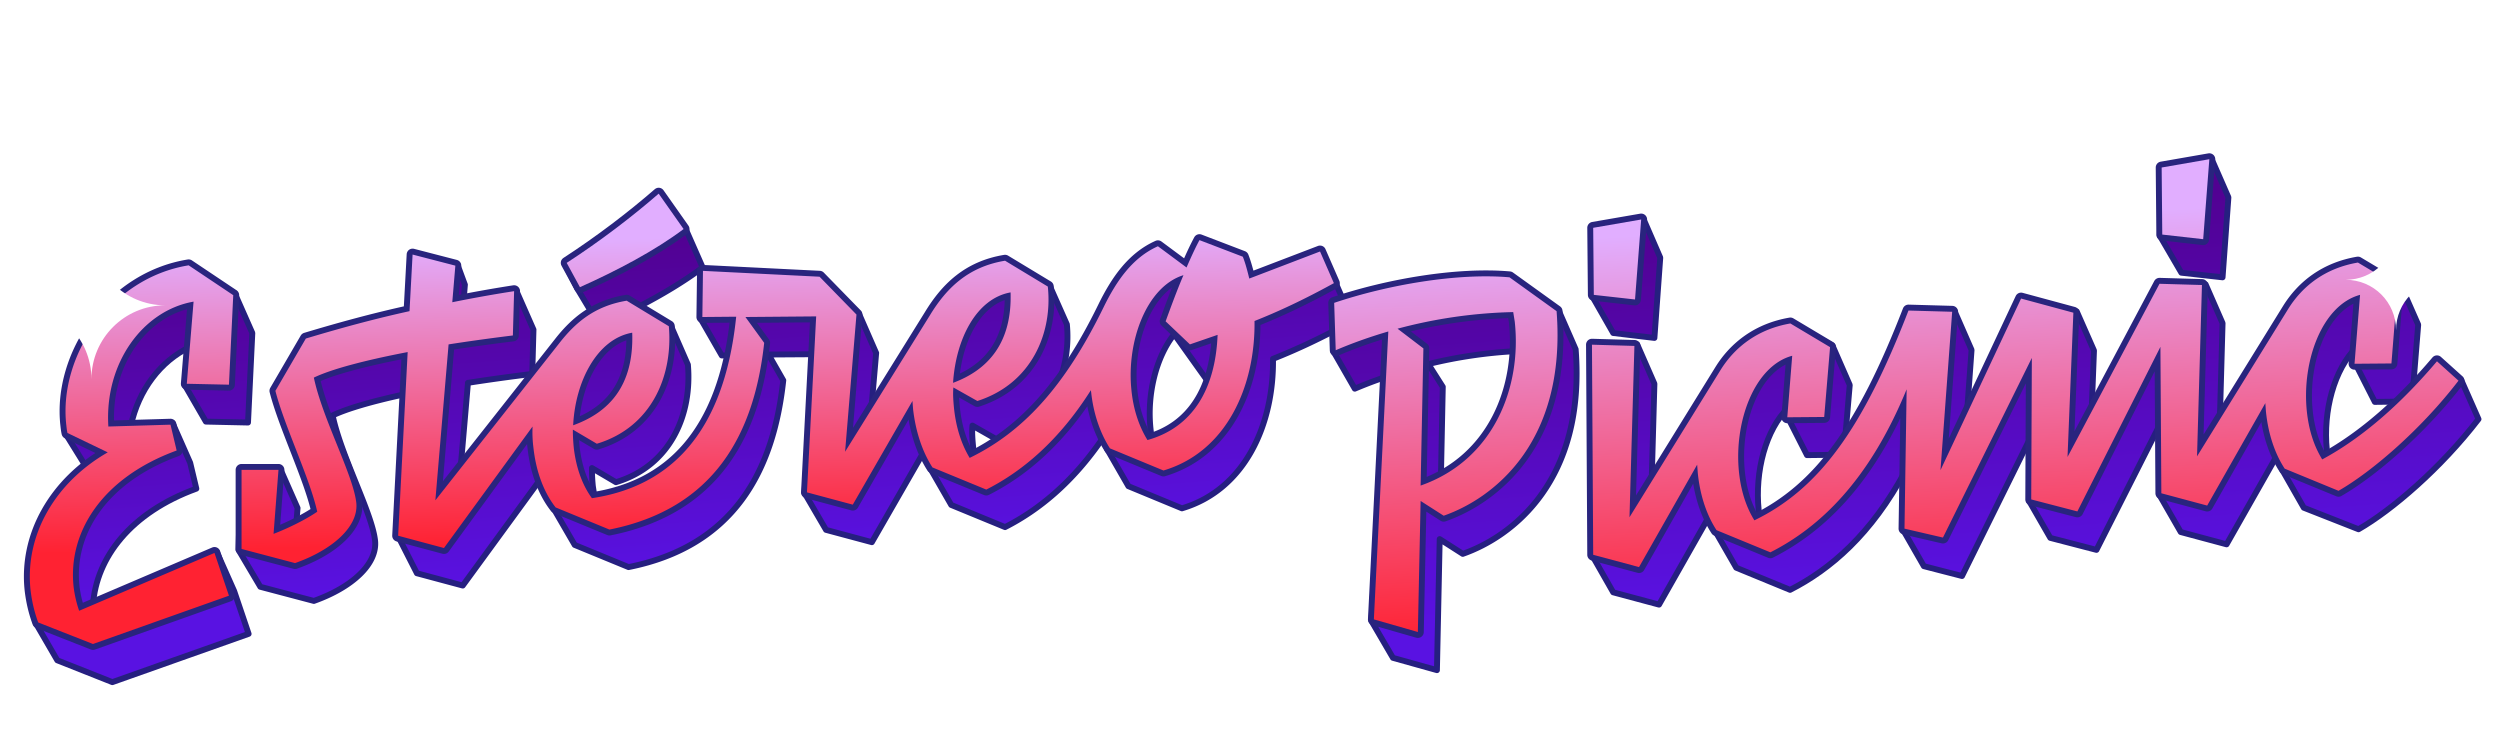 <svg xmlns="http://www.w3.org/2000/svg" width="643" height="189" fill="none"><g filter="url(#a)"><path fill="#fff" stroke="#fff" stroke-miterlimit="10" stroke-width=".312" d="m59.281 180.308 5.222-10.206 2.294-.316c.87-.079 1.504 0 2.058.395.553.396.79.871.79 1.583q0 .593-.237 1.187c-.158.395-.395.87-.712 1.186a6.6 6.6 0 0 1-1.345 1.029c-.554.316-1.266.475-2.057.554l-2.057.237-2.057 4.035zm7.2-9.019-.791.079-1.583 3.165 1.424-.158c.396-.079.713-.159 1.03-.317.315-.158.553-.316.711-.554l.475-.712c.079-.237.158-.474.158-.712 0-.316-.158-.474-.395-.633-.238-.158-.554-.237-1.03-.158Zm3.243 7.754-2.136.237 8.386-10.602 1.504-.158-.238 9.573-1.74.238.079-2.295-3.956.475zm6.013-7.596-2.848 3.561 2.769-.317zm3.64 6.409 5.222-10.206 2.215-.238c.791-.079 1.503 0 1.978.396a1.8 1.8 0 0 1 .791 1.503c0 .317 0 .633-.158 1.029-.08.316-.317.712-.554 1.028s-.633.633-1.028.871c-.396.237-.95.474-1.504.632l1.345 4.035-1.82.238-1.265-3.877-1.187.158-2.215 4.273zm7.279-9.02-.87.08-1.504 2.927 1.424-.158q.594-.119.95-.238c.237-.079.474-.316.712-.474.158-.159.316-.396.395-.633.08-.238.159-.475.159-.712 0-.238-.159-.475-.317-.633-.237-.158-.554-.238-.95-.159Zm13.688 6.805c-.238.712-.554 1.265-1.029 1.74-.475.396-1.028.712-1.74.791-.396.079-.792 0-1.108-.079s-.712-.237-.95-.474a1.56 1.56 0 0 1-.712-.713 2.1 2.1 0 0 1-.474-.791c-.87-.079-1.662-.395-2.216-.949-.553-.554-.87-1.345-.949-2.295 0-.712.08-1.503.396-2.294s.712-1.503 1.345-2.136a8.9 8.9 0 0 1 2.057-1.741 6.35 6.35 0 0 1 2.769-.87c.633-.079 1.186-.079 1.661.079.475.079.95.317 1.345.633.396.317.633.633.871 1.108.237.474.316.949.316 1.503 0 .633-.079 1.345-.396 2.057-.237.712-.633 1.345-1.107 1.978-.475.633-1.108 1.187-1.82 1.661-.712.475-1.503.871-2.294 1.108.079.317.316.554.633.712q.475.356 1.186.237c.396-.079.712-.158 1.029-.316q.474-.237.949-.949zm-4.747-1.108c.633-.079 1.186-.237 1.74-.633.554-.316 1.108-.712 1.503-1.187.396-.474.792-1.028 1.029-1.582s.396-1.187.396-1.741c0-.712-.317-1.186-.792-1.582-.553-.396-1.186-.475-1.978-.396-.633.08-1.266.317-1.82.633-.553.317-1.107.712-1.502 1.187-.396.475-.792 1.029-1.03 1.582-.236.554-.395 1.187-.316 1.741 0 .712.317 1.187.792 1.582.553.396 1.266.475 1.978.396Zm11.708.158c-.87.079-1.503 0-2.057-.237-.475-.238-.871-.633-1.029-1.029-.237-.474-.237-.949-.158-1.582.079-.554.237-1.187.554-1.741l2.69-5.221 1.978-.238-3.007 5.776c-.237.475-.395.87-.395 1.266 0 .316 0 .633.158.87s.316.396.633.475c.316.079.633.079.949.079.712-.079 1.345-.317 1.741-.791.475-.475.87-1.029 1.345-1.82l3.323-6.329 1.978-.238-3.323 6.488c-.396.712-.712 1.345-1.108 1.82-.316.474-.712.949-1.108 1.265-.395.317-.87.633-1.345.792-.712.158-1.265.316-1.819.395Zm9.337-2.769 3.402-.396-.791 1.504-5.38.633 5.143-10.207 5.301-.632-.792 1.503-3.323.395-1.424 2.769 3.007-.395-.712 1.503-3.007.396zm18.039-3.56q0 .593-.237 1.187c-.158.395-.396.712-.712 1.028a4 4 0 0 1-1.108.791c-.475.238-.949.317-1.503.396s-.95.079-1.345 0c-.396-.079-.712-.158-1.029-.317-.316-.158-.554-.316-.712-.553s-.395-.396-.474-.633l1.265-1.266c.238.395.554.791.95 1.028q.593.357 1.424.238c.554-.08 1.028-.317 1.345-.633.316-.317.475-.712.396-1.108 0-.396-.159-.633-.396-.87-.237-.238-.554-.475-.87-.712a4.6 4.6 0 0 1-.871-.871q-.356-.474-.474-1.424c0-.395.079-.791.237-1.107.158-.396.396-.712.633-.95.316-.316.633-.474 1.028-.712.396-.158.792-.316 1.266-.395.871-.08 1.504 0 2.057.237.475.237.871.633 1.108 1.028l-1.266 1.187c-.158-.316-.395-.633-.712-.791a2.5 2.5 0 0 0-1.108-.237 2.45 2.45 0 0 0-1.028.474 1.3 1.3 0 0 0-.396.95c0 .395.159.712.396.87.237.237.554.475.87.712.317.238.633.554.871.87.237.475.395.95.395 1.583Zm3.4 2.373-1.977.238 5.221-10.206 1.978-.238zm11.315-10.997-.87 6.804h.079l6.329-7.437 3.086-.396-5.143 10.207-1.819.237 3.955-7.754h-.079l-6.883 8.07-1.424.159.949-7.121h-.079l-3.877 7.437-1.819.237 5.142-10.206zm15.428-2.057c.633-.079 1.186-.079 1.661.079.475.079.949.317 1.345.633s.633.633.87 1.108c.238.395.317.949.317 1.503 0 .712-.158 1.503-.475 2.294s-.791 1.504-1.345 2.136a7.9 7.9 0 0 1-2.136 1.741 6.34 6.34 0 0 1-2.69.87c-.633.079-1.187.079-1.662-.079-.474-.079-.949-.316-1.345-.633-.395-.316-.632-.633-.87-1.107-.237-.475-.316-.95-.316-1.504 0-.712.079-1.503.395-2.294.317-.791.712-1.503 1.345-2.136a8.9 8.9 0 0 1 2.057-1.741c.95-.474 1.82-.791 2.849-.87Zm-2.137 8.703c.633-.079 1.187-.237 1.741-.633.554-.317 1.108-.712 1.503-1.187.396-.475.791-1.028 1.029-1.582s.395-1.187.395-1.741c0-.712-.316-1.187-.791-1.582-.554-.396-1.187-.475-1.978-.396-.633.079-1.266.317-1.819.633-.554.317-1.108.712-1.504 1.187s-.791 1.029-1.028 1.582c-.238.554-.396 1.187-.317 1.741 0 .712.317 1.187.791 1.582.554.317 1.187.475 1.978.396Zm5.301-11.947-2.136 2.611-1.187.158 1.345-2.532zm8.546 11.551-1.662-6.487-3.639 7.12-1.899.238 5.143-10.207 1.345-.158 1.661 6.488 3.719-7.2 1.898-.237-5.142 10.206zm9.493-1.107 5.222-10.207 1.978-.237c.791-.079 1.424 0 1.899.396q.712.474.712 1.424c0 .395-.079.87-.396 1.345a2.8 2.8 0 0 1-1.266 1.266c.317.158.554.316.712.554.159.237.238.553.317.87q0 .593-.237 1.187a4.8 4.8 0 0 1-.712 1.186c-.317.396-.792.712-1.345.95-.554.316-1.187.474-1.978.554zm7.437-4.273c0-.316-.158-.474-.316-.633-.237-.158-.554-.158-.949-.158l-1.899.237-1.583 3.007 2.453-.317c.396-.079.712-.158 1.029-.316q.474-.237.712-.475c.158-.158.316-.395.395-.633.158-.237.158-.474.158-.712Zm-.395-4.747-.633.079-1.345 2.611 1.187-.158c.316 0 .633-.158.87-.237.237-.159.475-.238.633-.475.158-.158.316-.396.316-.554.079-.237.079-.395.079-.633 0-.237-.079-.395-.316-.554-.158-.079-.396-.158-.791-.079Zm11.313-3.006c.633-.079 1.187-.079 1.662.079.474.079.949.316 1.345.633.395.316.633.633.87 1.107.237.396.316.95.316 1.504 0 .712-.158 1.503-.474 2.294-.317.791-.791 1.503-1.345 2.136a7.9 7.9 0 0 1-2.136 1.741 6.35 6.35 0 0 1-2.69.87c-.633.079-1.187.079-1.662-.079-.475-.079-.949-.316-1.345-.633-.395-.316-.633-.633-.87-1.108-.238-.474-.317-.949-.317-1.503 0-.712.079-1.503.396-2.294.316-.791.712-1.503 1.345-2.136a8.9 8.9 0 0 1 2.057-1.741c.87-.475 1.82-.791 2.848-.87Zm-2.136 8.703c.633-.079 1.187-.238 1.741-.633.553-.317 1.107-.712 1.503-1.187s.791-1.029 1.028-1.582c.238-.554.396-1.187.396-1.741 0-.712-.317-1.187-.791-1.582-.554-.396-1.187-.475-1.978-.396-.633.079-1.266.317-1.82.633-.554.317-1.107.712-1.503 1.187s-.791 1.028-1.029 1.582-.395 1.187-.316 1.741c0 .712.316 1.187.791 1.582.475.396 1.187.475 1.978.396Zm9.336-1.266 3.481-.396-.791 1.503-5.46.633 5.143-10.206 1.978-.237zm6.884.554-1.978.237 5.222-10.206 1.978-.238zM224 149.5h-1.5l1.5-2 2.5-.5zm3.328 7.627 6.012-7.595 2.137-.238-8.466 10.523-1.503.158.237-9.573 1.741-.237zm5.853 1.978-2.136.237 8.465-10.601 1.504-.159-.238 9.574-1.74.237.079-2.294-3.956.474zm6.092-7.674-2.848 3.56 2.769-.317zm3.561 6.487 5.222-10.206 2.215-.237c.791-.079 1.503 0 1.978.395.475.317.791.871.791 1.504 0 .316 0 .633-.158 1.028-.079.317-.317.712-.554 1.029s-.633.633-1.028.87c-.396.237-.95.475-1.504.633l1.345 4.035-1.819.237-1.266-3.877-1.187.159-2.215 4.272zm7.279-9.098-.871.079-1.503 2.927 1.424-.158q.594-.118.95-.237c.316-.159.474-.317.712-.475.158-.158.316-.396.395-.633s.159-.475.159-.712-.159-.475-.317-.633-.475-.158-.949-.158Zm3.639 9.415v-.791c.079 0 .158 0 .237.079s.159 0 .238 0a.43.43 0 0 0 .395-.238c.079-.079.158-.237.158-.474v-.317l-.949.079-.079-1.74 1.82-.238.079 2.137c0 .395-.079.791-.317 1.028q-.356.356-.949.475zm9.256-2.769 5.222-10.207 1.977-.237c.792-.079 1.425 0 1.899.396q.712.474.712 1.424c0 .395-.079.87-.395 1.345a2.8 2.8 0 0 1-1.266 1.266c.316.158.554.316.712.554.158.237.237.553.316.87q0 .593-.237 1.187a4.7 4.7 0 0 1-.712 1.186c-.316.396-.791.712-1.345.95-.554.316-1.187.474-1.978.554zm7.437-4.273c0-.316-.158-.474-.317-.633-.237-.158-.553-.158-.949-.158l-1.899.237-1.582 3.007 2.452-.317c.396-.079.712-.158 1.029-.316q.474-.237.712-.475c.158-.237.316-.395.396-.633.158-.237.158-.474.158-.712Zm-.396-4.747-.633.079-1.345 2.611 1.187-.158c.317 0 .633-.158.87-.237.238-.159.475-.238.633-.475.159-.158.317-.396.317-.554.079-.237.079-.395.079-.633 0-.237-.079-.395-.317-.554-.158-.079-.395-.079-.791-.079Zm11.316-3.006c.633-.079 1.186-.079 1.661.079.475.079.949.316 1.345.633.396.316.633.633.87 1.107.238.475.317.95.317 1.504 0 .712-.158 1.503-.475 2.294s-.791 1.503-1.345 2.136a7.9 7.9 0 0 1-2.136 1.741 6.34 6.34 0 0 1-2.69.87c-.633.079-1.187.079-1.661-.079-.475-.079-.95-.316-1.345-.633-.396-.316-.633-.633-.871-1.108-.237-.474-.316-.949-.316-1.503 0-.712.079-1.503.395-2.294.317-.791.712-1.503 1.345-2.136a8.9 8.9 0 0 1 2.057-1.741c.871-.475 1.82-.712 2.849-.87Zm-2.137 8.703c.633-.079 1.187-.238 1.741-.633.554-.317 1.108-.712 1.503-1.187.396-.475.791-1.029 1.029-1.582s.395-1.187.395-1.741c0-.712-.316-1.187-.791-1.582-.554-.396-1.187-.475-1.978-.396-.633.079-1.266.317-1.819.633-.554.317-1.108.712-1.504 1.187s-.791 1.028-1.028 1.582c-.238.554-.396 1.187-.317 1.741 0 .712.317 1.187.792 1.582.553.317 1.186.475 1.977.396Zm15.507-1.741c-.396.475-.87.87-1.345 1.187-.554.316-1.108.475-1.741.554-.474.079-.949.079-1.424-.079a2.6 2.6 0 0 1-1.266-.554c-.395-.238-.633-.633-.87-1.029a3.7 3.7 0 0 1-.396-1.661c0-.712.079-1.503.396-2.295.316-.791.712-1.503 1.345-2.136a8.9 8.9 0 0 1 2.057-1.74 6.34 6.34 0 0 1 2.769-.871c.712-.079 1.266-.079 1.741.079.474.08.87.317 1.186.475.317.238.554.475.633.791.159.317.238.633.238.871v.474a.6.6 0 0 1-.159.396l-1.661.237c0-.079.079-.237.079-.316v-.317c0-.395-.237-.633-.554-.949-.395-.237-.949-.317-1.819-.237-.633.079-1.266.316-1.82.633-.554.316-1.108.712-1.503 1.186-.396.475-.791 1.029-1.029 1.583-.237.553-.395 1.186-.316 1.74 0 .712.237 1.266.791 1.662.475.395 1.028.553 1.74.474.713-.079 1.425-.395 2.058-.949s1.186-1.187 1.74-1.899l-3.165.396-.079-1.424 5.776-.712-2.769 5.38-1.187.158zm12.184-10.127c.633-.079 1.187-.079 1.662.079.474.079.949.317 1.345.633.395.317.633.633.87 1.108.237.395.317.949.317 1.503 0 .712-.159 1.503-.475 2.294-.317.792-.791 1.504-1.345 2.137a7.9 7.9 0 0 1-2.136 1.74 6.35 6.35 0 0 1-2.69.87c-.633.08-1.187.08-1.662-.079-.475-.079-.949-.316-1.345-.633-.395-.316-.633-.633-.87-1.107-.237-.475-.317-.95-.317-1.503 0-.712.08-1.504.396-2.295s.712-1.503 1.345-2.136a8.9 8.9 0 0 1 2.057-1.741c.949-.395 1.899-.712 2.848-.87Zm-2.057 8.703c.633-.079 1.187-.237 1.741-.633.554-.316 1.107-.712 1.503-1.187.396-.474.791-1.028 1.029-1.582s.395-1.187.395-1.741c0-.712-.316-1.186-.791-1.582s-1.187-.475-1.978-.396c-.633.08-1.266.317-1.82.633-.553.317-1.107.712-1.503 1.187s-.791 1.029-1.028 1.583c-.238.553-.396 1.186-.317 1.74 0 .712.317 1.187.791 1.582.554.396 1.187.554 1.978.396Zm8.94.237-1.978.238 4.431-8.703-2.848.316.791-1.503 7.358-.87-.792 1.503-2.531.316zm5.537-.633-2.136.238 8.387-10.602 1.503-.158-.238 9.573-1.74.237.079-2.294-3.956.475zm6.013-7.674-2.848 3.56 2.769-.316zm4.114-6.25-2.136 2.611-1.187.158 1.345-2.532z"/><path fill="#fff" d="M292.122 8.624h3.165v.079l-1.108.95c-.079 1.582-.079 3.085-.079 4.43s.079 2.61.158 3.798h-1.265c0-.08 0-.159-.159-.238-.079-.079-.158-.237-.237-.316l-5.38-6.884c0 2.137 0 4.194.079 6.409l1.187.87v.159h-3.165v-.159l1.108-.87c.079-1.899.079-4.272 0-7.2l-1.266-.95v-.078h2.69c.158.237.316.554.633.95.316.395.712.949 1.187 1.502a28 28 0 0 1 1.582 2.057c.633.792 1.266 1.662 2.057 2.611v-3.243c0-1.029 0-1.978-.079-2.849l-1.266-.95v-.078zm8.545.87 1.028-.712v-.08h-3.639l1.029.713v7.516l-1.108.791v.08h3.798v-.08l-1.108-.79zm10.364 7.595c-1.266.08-2.531.08-3.718 0V13.45h2.848l.712 1.029h.079V11.63h-.079l-.712 1.108h-2.927V9.494c.553-.079 1.186-.079 1.819-.079h1.899l.791 1.029h.079v-1.82h-7.199v.079l1.028.712v7.516l-1.028.791v.159h7.358v-2.058h-.079zm-31.568-8.386 1.187.95v6.091c-.712-1.028-1.424-1.82-1.978-2.61-.633-.792-1.186-1.504-1.661-2.058s-.87-1.107-1.187-1.503a15 15 0 0 1-.712-.95h-2.69v.08l1.266.95c.079 2.927.079 5.38 0 7.199l-1.029.87v.159h3.086v-.159l-1.187-.87c-.079-2.136-.079-4.272-.079-6.408l5.38 6.883c.079.079.158.237.237.316.08.08.159.238.159.238h1.266c-.08-1.187-.159-2.453-.159-3.798s0-2.848.079-4.43l1.108-.95v-.08h-3.165v.08zM240.221 6.25l1.424.87.079 9.97v1.028c0 .316-.079.554-.079.87l-.237.712c-.079.238-.237.396-.396.633-.237.238-.474.475-.791.633a2.2 2.2 0 0 1-1.028.237s.079-.079.079-.158.079-.079.079-.158v-.237c0-.08 0-.159-.079-.317-.079-.079-.079-.158-.158-.316-.08-.08-.159-.159-.317-.159-.079-.079-.237-.079-.316-.079s-.238 0-.317.08c-.079.079-.237.079-.316.158s-.159.158-.238.316c-.079.08-.079.238-.079.396 0 .237.079.395.158.554.08.158.238.237.396.395l.475.238c.158.079.316.079.554.079.395 0 .712-.08 1.028-.159.317-.158.633-.237.87-.474.317-.238.554-.475.792-.712.237-.317.474-.633.633-.95.158-.316.316-.554.395-.87.158-.237.237-.554.317-.87.079-.317.158-.633.237-1.029s.079-.791.079-1.266V7.2l1.187-.791V6.17H240.3v.08zm15.033 8.861q.237-.83.237-1.898c0-.633-.079-1.187-.237-1.741-.159-.554-.396-.95-.633-1.345-.317-.396-.633-.712-1.029-.87-.396-.238-.87-.317-1.345-.317s-.949.08-1.345.317-.712.554-1.028.95-.475.79-.633 1.344a6.1 6.1 0 0 0-.238 1.74c0 .713.079 1.267.238 1.82s.395 1.029.712 1.345c.316.396.633.633 1.028.87.396.159.791.317 1.266.317q.593 0 1.187-.237c.395-.237.712-.475 1.028-.87.396-.475.554-.87.792-1.425m1.345-4.43c.237.395.395.791.553 1.187.159.395.159.87.159 1.345a4.8 4.8 0 0 1-.396 1.898c-.237.554-.633 1.108-1.029 1.583-.474.475-.949.87-1.582 1.107-.633.317-1.266.396-1.978.396s-1.345-.08-1.978-.396c-.633-.237-1.107-.632-1.582-1.107s-.791-.95-1.108-1.583c-.237-.633-.395-1.266-.395-1.898 0-.712.158-1.345.395-1.978s.633-1.108 1.108-1.583 1.028-.79 1.582-1.107c.633-.238 1.266-.396 2.057-.396.396 0 .791.08 1.187.158.396.08.791.238 1.108.475.395.237.712.475 1.028.791.396.396.633.712.871 1.108m9.494-1.978 1.028.712v3.165h-4.826V9.415l1.029-.712v-.08h-3.64v.08l1.029.712v7.516l-1.029.791v.08h3.64v-.08l-1.029-.79V13.37h4.826v3.56l-1.028.791v.08h3.639v-.08l-1.029-.79V9.414l1.029-.712v-.08h-3.639zm83.073-2.374c.158.08.316.238.554.396.158.158.316.237.474.396a92 92 0 0 1-.949 3.323 26 26 0 0 0-.712 2.531c-.237.712-.396 1.266-.475 1.74-.079.476-.237.792-.237.95l-2.611-8.544.475-.475c.158-.158.316-.237.474-.396v-.079h-4.035v.158l1.029.792c-.317.87-.554 1.74-.791 2.531-.238.792-.475 1.504-.633 2.216a26 26 0 0 0-.554 1.977 50 50 0 0 1-.475 1.741l-2.373-8.465.949-.792v-.158h-3.877v.158c.159.159.317.238.396.317s.237.158.317.237l.158.158c.079.08.079.08.079.159.158.395.316.95.554 1.661.237.791.474 1.582.791 2.532.316.95.633 1.978 1.028 3.085.317 1.108.712 2.216 1.029 3.482h1.266v-.396c0-.08.079-.158.079-.237 0-.08.079-.159.079-.238.079-.395.237-.87.316-1.345.159-.474.238-.95.396-1.503.158-.554.317-1.028.475-1.582l.474-1.662c.159-.553.317-1.028.475-1.503.158-.554.317-.95.396-1.424l3.006 9.81h1.266c.079-.237.158-.632.317-1.186.158-.554.395-1.345.633-2.215.237-.87.632-1.978.949-3.244.396-1.266.791-2.69 1.266-4.194l.633-.632.316-.317v.08h-3.006zm8.94 7.437-1.503-3.955-1.424 3.955zm3.007 3.086 1.028.95v.079h-4.035v-.08l1.187-.87-.95-2.453h-3.402l-.87 2.453 1.187.87v.08h-3.086v-.08l1.029-.87 3.165-8.465h1.345zm30.539.237c-1.345.08-2.611.08-3.719 0V13.45h2.849l.712 1.029h.079V11.63h-.079l-.712 1.108h-2.928V9.494c.554-.079 1.187-.079 1.741-.079h1.978l.712 1.029h.079v-1.82h-7.2v.079l1.029.791v7.516l-1.029.791v.159h7.358v-2.137h-.079zm7.833-3.876c.791 0 1.345-.159 1.819-.554.396-.317.633-.87.633-1.503 0-.238-.079-.475-.158-.713-.079-.237-.237-.395-.396-.553a1.7 1.7 0 0 0-.633-.396 2.8 2.8 0 0 0-.87-.158h-1.345v3.797h.791zm4.667 4.43c.08.08.159.158.238.158v.08h-2.057l-2.136-3.64a.62.62 0 0 0-.317-.316c-.079 0-.237-.08-.475-.08h-1.028v3.165l1.028.712v.08h-3.718v-.08l1.108-.79V9.493l-1.029-.791v-.08h4.272c.554 0 1.029.08 1.504.159.474.158.87.316 1.107.554.317.237.554.475.712.791a2.18 2.18 0 0 1 0 1.978c-.158.316-.316.554-.633.712q-.355.356-.949.475c-.396.158-.791.158-1.187.237.317 0 .554.158.791.237.238.159.396.396.554.633l1.424 2.295c.079.079.159.158.238.316.079.08.158.238.237.396.158 0 .237.158.316.237M377.965 12.5a36 36 0 0 1 2.057-1.9c.553-.474.949-.87 1.266-1.107l1.424-.712v-.08h-3.086l.475.713a12 12 0 0 0-.95 1.029l-.949.949c-.317.316-.633.633-.949.87-.317.238-.554.554-.871.712 1.029 1.108 2.295 2.374 3.64 4.035l-.396.712v.08h3.323v-.08l-.712-.712c-1.978-2.057-3.402-3.48-4.272-4.51m-1.662-3.007 1.108-.791v-.08h-3.719v.08l1.029.791v7.516l-1.108.791v.08h3.798v-.08l-1.108-.79zm-5.934 7.516h-3.402V9.494l1.187-.712v-.08h-3.798v.08l1.029.712v7.516l-1.029.791v.08h7.042v-2.058h-.158zm-51.347-2.294c-.158-.158-.316-.475-.316-.87 0-.792.474-1.741 1.107-2.295.871-.633 1.662-.712 1.978-.791-.554 0-.791-.316-.791-.554 0-.079.158.08.475.158.395 0 .633-.079 1.107-.395.159-.08.159 0 .159.079a3.1 3.1 0 0 0 .553-1.266c.159.237.554.396.792.396.158.079.87.158 1.028.158-.079 0-.633-.238-.949-.396-.158-.079-.317-.079-.396-.158-.079-.08-.237-.08-.237-.158l-.079-.08-.079-.078c-.238-.238-.712-.95-.95-1.504a9 9 0 0 1-.474-1.345v-.633c0-.079.079-.158.079-.158 0-.079.079-.079.079-.079l.158-.158h.079c.079 0-.079.158-.158.475-.079.553.316.949.475 1.107.553.633.949.791 1.265 1.187.08.079 0 .079-.079.079-.158 0-.316-.08-.237 0q.237.237.475.237h.079c.079 0 .158 0 .237.08 0 0 .079 0 .079.079h.079s.079 0 .079.079h-.791c-.237-.08-.474-.159-.316 0l.079.079c.158.079.237.158.396.237h.158c.079 0 .079 0 .237-.079h.95c.079 0 0-.079-.08-.158-.079 0-.079-.08-.158-.08-.158-.078-.237-.078-.316-.157l-.079-.08-.08-.079-.079-.079v-.079c0-.08-.079-.158-.079-.158-.237-.396-.395-.791-.712-1.187-.079-.158-.395-.396-.475-.554-.079-.079-.079-.395-.079-.395.159 0 .554.712.633.79 0 0 0-.237-.079-.395 0-.079-.079-.237-.158-.316 0 0-.079-.238-.317-.396-.079-.079-.237-.158-.237-.158-.079 0 0-.08.237.079.159.08.238.08.238.08-.237-.238-.396-.238-.475-.317-.079 0 .237-.159.633-.159.317 0 .554.08.87.159.159 0 0-.08-.079-.159-.158-.158-.474-.158-.474-.237h.474c.158 0 .079-.079-.079-.158-.158-.08-.316-.08-.237-.08 0 0 .158-.078.237-.316.079-.158 0-.237 0-.237s.237.237.633.712.712 1.029 1.029 1.582c.474 1.108.553 2.137.553 2.137s0 .079.08 0c.158-.317.316-1.108.474-1.583 0-.158 0-.316-.079-.475-.158-.158 0-.316 0-.553s-.158-.238-.158-.317l-.554-.079h.317c.237 0 .395.08.474.158.079.08.238.396.475.317.158 0 .316.079.475.158l.158.158c0 .08-.079.158-.079.238s.079.158.079.237c0 0 .079.079.079 0v-.237c0-.159.079-.159.079-.159l.079.08v.079c0 .079.079.079.079.158 0 0 0 .079.079.079.159.158.396.237.475.316q.118 0 0 0c-.316-.237-.316-.237-.395-.316 0 0-.08-.08-.08-.158 0-.08-.079-.08-.079-.159 0 0 .079 0 .079-.079v-.079h-.316c-.158-.079-.237-.079-.237-.158-.079-.08.079 0 .158-.08.079-.078-.079-.236-.158-.157-.079.158-.079 0-.079-.08v-.237l.079-.079h.079l.079.08h.316s.079 0 .079-.08v-.08h-.316V4.59s0-.08-.079-.08c-.079-.078-.158-.158-.317-.158-.079-.079-.237-.158-.316-.158-.079-.079-.079-.079-.079-.158 0-.08-.079-.158-.079-.237-.079-.08-.079-.159-.079-.159.079-.079.158 0 .237.08l.079.079V3.64c0-.079.079-.237.079-.237v.238c0 .079.079.316.079.316s0 .079.079.079c.08 0 .08-.08.08-.08h.158s0-.078.079-.078V3.64c-.079-.079-.079 0-.079 0v-.158c0-.079-.079 0-.079 0v-.079c0-.08 0-.08-.079-.08h-.08c0-.078.317-.078.317 0 .079 0 .079 0 .158.08 0 0 0 .08.079.08h-.158.158l.079.078c0 .08 0 .159.079.396 0 .079.08.158.08.158.079.08.079.08.079.158v.08c0 .079 0 .079.079.079h.079s.079 0 .079.079c0 0 0 .079.079.079h.079c.159 0 .159.079.159.237v.08c0 .078.158.316.316.553.316.396.633.95.633 1.108s-.317.316-.396.316c-.158.08-.87.08-1.661 0-.87-.158-1.187-.237-1.266-.237-.079.395-.158.87-.237 1.187-.079.316-.238.79-.317 1.028h-.158c-.079 0-.158-.079-.237-.079-.159-.08-.238-.08-.317-.08h-.554c-.158 0-.237 0-.316.08-.158.08-.158.158.237.158h.791c.079 0 .238 0 .317.08.079 0 .237.079.237.079h.079c.238.079.317.079.475.158h.87v.079l-.079.079s-.079 0-.079.08c0 0-.079 0-.079.078-.079 0-.158.08-.237.158-.159.08-.238.317-.238.554s.238.159.158.317c0 0-.079.158-.158.079-.079 0-.158 0-.237-.08 0-.078.079-.158-.079-.237-.079-.079-.238-.079-.158.08l.079.079c-.238-.08-.238-.08-.317-.159 0 0 0-.079-.079-.079v-.079s-.079-.079-.079 0l-.079.08c-.079.078-.158 0-.158 0h-.08s.238.078.396.158c0 .237-.079.632-.158.712s-.317-.396-.396-.554v.079s0 .079-.079.079c-.079.158-.316.316-.316.316h-.475c-.949 0-2.057.633-2.453.792-.079 0-.158.079-.158.079.079 0 .475-.08.791-.158.159-.08.238-.08.633-.238h.079l-.079.08c-.237.237-.316.474-.87.79a2.9 2.9 0 0 1-.87.396c-.08 0-.079 0-.159.08-1.186.316-1.74.316-2.373.632-.396.237-.554.554-.475.791 0-.079 0-.395.396-.554.395-.316.949-.395 1.107-.395-.553-.317-1.582.395-1.503 1.345m6.646-7.12c-.079 0-.079.078-.079.157 0 .08.079.08.158.08s.079-.08.079-.159c0 0-.079-.079-.158-.079m-.158-.475c.079 0 .079-.08.079-.159s-.079-.079-.158-.079-.079.08-.079.158c.079 0 .079.08.158.08m-1.266-1.9c0 .08.554.396.949.871.159.158.317.317.317.396 0 0 .158.158 0-.159 0-.079-.158-.237-.396-.553-.316-.317-.554-.475-.554-.554s.159-.238.159-.238c-.08 0-.475.238-.475.238m1.028-1.423-.079-.08s-.316.159-.158.159c.079 0 .158-.08.237-.08m1.187 2.057c0-.159-.237-.159-.158 0 0 .079.079.158.079.158s.079 0 .079-.158m-2.294-4.352c0 .238.316.317.474.317h.159c0 .079 0 .158-.238.079-.079 0-.237 0-.237.237 0 .238.079.396.079.475s-.079.079-.079.079h-.079s0 .08.079.158h.396a.17.17 0 0 1 .158.158c.079.08.079.159.079.159.079 0 .079-.08.079-.08s-.079 0-.158-.079c0-.079 0-.158-.079-.237 0-.079-.079-.158-.079-.237 0-.08.079-.238.237-.238.079 0 .079.08.079.159h-.158l.079.079.079.079v.237s.158.158.237.158h.08s-.08-.079-.08-.316c0-.08 0-.08.08-.158h.237s.079 0 .079.079l.079.079.079.08h.396v.474l-.079.079h-.079l-.08.08v.236c0 .08-.079.08 0 .159 0 .079 0 .079-.079.158q-.119.119-.237 0c-.079 0-.079-.08-.158-.08l.079.08.079.079c.237.158.475.158.475 0 0-.08.158-.158.237-.396.158-.237.237-.237.317-.474.079-.08.079-.238.079-.396-.079 0-.159-.079-.317-.158-.079-.08-.158-.158-.158-.237-.158-.238-.158-.238-.317-.396-.079-.08-.158-.158-.237-.158 0 0-.079-.08 0-.08h.079c.317.159.554.317.554.396.079.158.158.238.237.317l.238.237c.237.08.554.08.633.08.158-.08.158-.08.158-.16l.079.08s.079 0 .079.08h.079v.078h.238l-.079-.158s-.238-.237-.317-.237-.079 0-.079.079v.079c-.079 0-.158-.08-.237-.08-.238-.078-.238-.078-.317-.157 0 0 .237-.396.396-.554l.395-.396c0-.079-.158-.712-.87-1.108C326.301 0 325.826 0 325.589 0q-.237.12-.237.237c0 .08 0 .317-.08.554-.079.158-.079.238-.079.317 0 0 0 .079.079.079 0 .079.396.316.396.395.079.08-.079.08-.079 0q-.118-.119-.475-.237c-.079 0-.316-.158-.633-.158-.079.079-.316.158-.316.316m1.899 3.007c-.08 0-.08-.08-.08-.08-.079 0-.079.08-.158 0-.158-.158-.316-.316-.395-.158v.238c0 .158.079.395.079.395s0 .08.079 0c.079 0 .158-.079.158-.079s.079 0 .079.08c.079.078.158.078.158 0l.08-.08c.079.08.316.238.237.08 0 0-.079-.238 0-.475 0-.08.079-.08 0-.08h-.158s-.079.08-.079.159m.395 1.899s.158 0 .158-.159c0-.158-.158-.079-.158 0zm-5.696 12.263c.158 0 .079 0 .079.079a4 4 0 0 0-.396.474c-.158.238-.87 1.108-1.028 1.583-.158.316-.159.475-.159.554h-.237c-.079 0 0 .079.079.079s.079.079.158.079c0 0 .08 0 .08-.08v.08c0 .079 0 .158-.08.158 0 .238 0 .396.08.712.079.317.316.554.316.554s.317.158.396.317c.158.158 0 .316 0 .316s.079 0 0 .158c0 0-.079.08-.238.08s-.474 0-.87-.159c-.316-.158-.475-.237-.554-.554a3.5 3.5 0 0 1-.237-.633h-.237l-.159-.316c-.079-.237 0-.475 0-.475s0-.158.079-.316c0 .079.08.158.159.079.079-.08.079-.158.158-.158.079-.08.079-.08.079-.159 0 0-.079-.079-.158 0l.079-.079s.079-.079.079-.158c0-.08.079-.237.158-.475.079-.316.238-.87.317-1.186.158-.317.316-.712.474-.87 0-.08 0 0 .079.078 0 .08.08.08.08.08l.079.079c-.079.158-.158.237-.317.553-.079.159-.395.95-.474 1.424-.08.475 0 .238.079 0 .079-.158.237-.712.316-.949s.475-.87.475-.95c.079-.078.079-.078.158-.078s.237.079.396.079c.237.079.712 0 .712 0m-2.295 4.035c.079-.08.079-.238-.079-.396-.079-.158-.237-.237-.237-.316s0-.238-.079-.159v.159c0 .158.158.316.237.395 0 .159.079.396.158.317m.633.474s-.079-.079-.158-.079-.158.08-.079.159.237.079.316.158c.08 0 .079.079.159.079 0 0-.079 0-.159-.08 0-.157 0-.237-.079-.237m-.237-.158c.158 0 .237-.079.079-.079 0 0-.158 0-.237.08-.079.078-.079.157 0 .078.079 0 .079-.079.158-.079m9.178-12.975c.079 0 .237 0 .316-.08.079-.078.158-.078.237-.078s.079-.08.079-.159 0-.079.08-.079c.079 0 .079-.079.079-.079v-.079l.079-.079a.17.17 0 0 0 .158-.158v-.159s-.079.08-.158 0c-.079-.079-.158-.079-.238-.079h-.079c0 .08.079.08 0 .159 0 0-.079 0-.079.079-.079 0-.079.079-.079.158v.08c-.079 0-.079.078-.079.157 0 .08 0 .08-.079.08s-.079.079-.317.079c-.158 0-.237 0-.316-.08-.079 0-.158 0-.158.08 0 .079 0 .079.079.079s.079.079 0 .079.079.079.158.079c-.316.633-4.114 8.228-4.114 8.307v.08h.079c-.079-.08 4.352-8.387 4.352-8.387m.237-1.187c0 .08.158-.079.237-.079h.158l.08-.158a.34.34 0 0 0 .316-.317.34.34 0 0 0-.316-.316c-.08 0-.159 0-.238.079h.079s-.079.08-.079.158v.08h-.079v-.08c0 .08-.079.08-.079.158 0 .08 0 .159.079.159-.079.079-.158.316-.158.316m3.402 12.659.079.079c-.079.237-.475.791-.791.95s-.791.237-1.029.316l-.158.079.079.237s-.079.08-.316.238c-.238.079-.317.158-.317.158l-.237-.237s-.237-.159-.317-.396c0-.08-.079-.08-.079-.158v-.08c-.079-.157-.079-.237-.079-.237 0-.079-.079-.079-.079-.158v-.159c.079-.157-.079-.157-.079-.157h-.079c-.079-.08-.079-.159-.079-.159 0-.079-.079-.079-.079-.158l-.079-.079c-.238-.316-.396-.475-.792-1.108-.395-.553-.474-1.028-.474-1.028s.079-.08.158-.08.079 0 .158.08v.079c0 .08.079.316.158.475.079.237.159.474.317.633.158.237.554.712.791.949.158.158-.158-.237-.396-.633a4.2 4.2 0 0 1-.633-1.424c0-.08-.079-.08-.079-.158l-.079-.08s-.079 0-.079-.078c0 0 .079-.08.237-.159.159-.158.238-.395.317-.633.079-.079.079-.158.158-.237 0-.158 0-.396.079-.316 0 0 0 .079.079.158v.079c.08.237.238.95.554 1.74.238.712.554 1.266.633 1.504 0 .079.079.079.079.158h.159c.079 0 .079.079.079.079.079.08.158.08.237.08.396.078.712.157 1.029.078h.079l-.079.08c-.238.158-.475.158-.475.158.158.158.475 0 .554-.08.079-.079.079-.079.158 0h.079s0-.158.079-.237c0-.079.079-.158.079-.158.238-.08.396.079.475 0-.079.079-.079 0 0 0m-2.769 1.266v-.238s0-.158-.079-.158c-.079-.079-.159 0-.159.08 0 .079 0 .158.08.237 0 .079.079.079.158.079m1.107 0q0-.12 0 0c0-.08-.079 0-.237 0s-.395 0-.475.079-.158.237 0 .158l.317-.158c.158 0 .237-.08.395-.08m-2.927-3.956c.237-.158.317-.475.396-.712.079-.317.237-.475.316-.554 0 0 0-.158-.079-.237h-.158c0-.08.079-.159.079-.238s0-.237-.079-.474c0-.08-.079-.159-.079-.159v.159c0 .158 0 .316-.079.395-.08.159-.159.317-.159.396s0 .158.079.158c0 0 .08 0 .08.08 0 .078 0 .237-.238.553-.079.08-.237.237-.395.317v.158c0 .079-.079.158-.079.158h-.08c-.158.08 0 .237 0 .237s.159 0 .475-.237m-3.244-3.956c.317-.554.554-.95.791-1.187l.396-.395c.079-.08-.079-.08-.475.158q-.237.119-.474.475c-.317.474-.712 1.186-.792 1.503-.079.237-.316.554-.474.712-.238.237-.475.316-.633.395l-.079.08-.079.079v.158c0 .08 0 .158-.079.237 0 0-.08.08-.238.159h-.158c-.079 0-.158.079-.079.079 0 0 .079 0 .079.079.079 0 .079 0 .079.079q0 .12-.237.237c-.317.08-.871.08-.871.08h-.395s0 .079.158.079c.079 0 .317.079.396.079s.079.079 0 .079-.475 0-.633-.08c0 0-.079 0-.079-.078-.08-.08-.159-.159-.238-.159 0 0 0-.079-.079-.158l-.158.237s0 .08.079.238v-.08s.079-.078.079 0v.238c.079.08.237.158.396.158.474.08.791 0 .87 0h.158v.08c0 .079 0 .079-.079.079.079 0 .079-.08.079-.08.079 0 .158-.158.238-.158.079-.079.158-.158.158-.237v-.08c0-.078 0-.158.158-.237.079-.079.237-.079.317-.237.079-.08-.001-.237.158-.396.079-.079.237-.158.316-.237l.158-.317.554-.553c.317-.317.396-.633.712-1.108m3.64-5.617c-.079 0-.159.079-.079.079h.237l.158-.08zm-6.171 3.323c-.317.079-.475.079-.554.079-.554.554-.238 1.028-.079 1.107.158.08 0-.079.553-.712.159-.237.633-.553.713-.553-.08-.08-.317 0-.633.079m7.357-3.719s.238.158.317.158c0 0 .079 0 .079.08.079 0 .079-.08.079-.08 0-.079-.079-.079-.158-.079-.079-.079-.158-.158-.317-.079"/><path fill="url(#b)" stroke="#261F80" stroke-linecap="round" stroke-linejoin="round" stroke-miterlimit="10" stroke-width="1.52" d="m55.72 137.902-31.806 13.687c.87-12.184 9.652-23.735 26.584-29.906l-1.583-6.646-4.51-10.206-10.76.712c1.978-9.257 7.675-16.694 15.112-20.255l-1.345 9.574 5.538 9.573 10.84.237 1.107-23.023-4.51-10.206-11.946-7.279c-20.017 3.244-33.863 23.34-31.964 41.062.08.712.158 1.503.317 2.215l5.3 8.545c-10.047 8.07-15.586 19.7-14.32 31.647.317 2.769.475 6.013 1.503 8.782l5.46 9.415 14.162 5.617 35.049-12.421-3.719-10.997z"/><path fill="url(#c)" stroke="#261F80" stroke-linecap="round" stroke-linejoin="round" stroke-miterlimit="10" stroke-width="1.52" d="m339.515 60.683-17.248 6.567c0-.08-2.611-5.222-2.611-5.222l-11.155-4.272c-1.187 2.215-2.216 4.51-3.323 7.041l-7.358-5.459c-6.567 2.927-10.681 8.94-14.004 15.744-3.639 7.517-7.437 13.846-11.472 19.147 1.899-4.668 2.532-9.89 2.057-14.795l-4.431-9.969-11.472-6.409c-9.573 1.583-15.111 7.121-19.304 14.004l-15.112 24.368 1.266-14.636-4.43-10.127-10.127-9.494-29.986-1.504-.633 12.264 5.459 9.494h2.136c-4.984 23.26-17.959 33.862-34.811 36.631-.158-.949-.317-1.978-.475-3.006a46 46 0 0 1-.237-4.668l6.171 3.639c14.162-4.272 19.621-17.564 18.513-30.223l-4.43-10.127-8.624-4.589c6.171-3.164 12.105-6.725 16.852-10.285l-4.431-10.048-6.962-8.94c-5.143 4.51-24.21 17.722-24.21 17.722l3.323 6.646 3.798 6.33c-3.402 1.977-6.092 4.667-8.545 7.832l-25.238 32.122 1.898-21.995a527 527 0 0 1 16.536-2.294l.316-11.393-4.43-10.048c-4.51.712-9.336 1.661-13.529 2.453l.316-3.956-1.899-5.143-11.63-2.61-.791 14.557c-9.02 1.978-17.722 4.351-26.663 7.041l-7.832 13.45c2.294 9.02 8.861 22.47 10.76 31.093-1.424.95-3.323 2.057-5.301 3.086l.316-4.035-4.43-10.048-10.127.158-.633 20.65 5.617 9.494 13.767 3.639c9.81-3.481 16.377-9.494 15.744-15.507-.791-7.199-8.703-21.599-10.918-32.2 3.64-1.741 10.127-3.64 18.592-5.46l-1.898 36.236 4.984 9.811 11.788 3.164 19.938-27.295 3.402 7.437 5.459 9.415 13.846 5.696c27.058-5.38 37.264-24.684 39.796-48.024l-3.798-6.646 11.63-.079-2.373 35.682 5.538 9.494 11.789 3.165 13.37-23.261 1.583 4.194 5.459 9.494 13.845 5.696c8.545-4.351 17.327-11.393 25.239-23.023l1.028 3.006 5.459 9.495 13.767 5.696c16.298-4.826 23.656-21.757 23.419-38.451 6.013-2.374 12.658-5.46 20.412-9.731l-4.272-9.732zm-89.245 50.081c-.158-1.74-.316-3.481-.158-5.301l6.804 3.877c-2.057 1.424-4.114 2.611-6.25 3.719-.238-.712-.317-1.504-.396-2.295m60.604-16.377c-2.532 7.041-7.358 12.105-14.557 14.479-.159-.792-.317-1.662-.396-2.532-.949-8.782 1.345-18.435 6.092-24.368z"/><path stroke="#29247E" stroke-linecap="round" stroke-linejoin="round" stroke-miterlimit="10" stroke-width="3.045" d="m23.914 161.637 34.97-12.422-3.718-10.997-34.812 14.874a30 30 0 0 1-1.424-6.171c-1.503-13.925 7.2-28.008 26.504-35.049l-1.582-6.646-15.982.475c-1.028-16.298 8.861-29.827 21.916-32.122l-1.741 21.125 10.84.237 1.107-23.023-11.472-7.675c-20.017 3.244-33.388 23.182-31.489 40.904.08.712.158 1.503.317 2.215l10.364 4.985C14.182 120.1 6.35 133.629 7.853 147.712c.317 2.769.95 5.617 1.978 8.387z"/><path fill="url(#d)" d="m23.914 161.637 34.97-12.422-3.718-10.997-34.812 14.874a30 30 0 0 1-1.424-6.171c-1.503-13.925 7.2-28.008 26.504-35.049l-1.582-6.646-15.982.475c-1.028-16.298 8.861-29.827 21.916-32.122l-1.741 21.125 10.84.237 1.107-23.023-11.472-7.675c-20.017 3.244-33.388 23.182-31.489 40.904.08.712.158 1.503.317 2.215l10.364 4.985C14.182 120.1 6.35 133.629 7.853 147.712c.317 2.769.95 5.617 1.978 8.387z"/><path stroke="#29247E" stroke-linecap="round" stroke-linejoin="round" stroke-miterlimit="10" stroke-width="3.045" d="M149.156 69.86c9.415-4.193 19.463-9.493 26.663-14.952l-6.409-9.099c-6.725 5.855-15.111 12.263-23.656 17.801z"/><path fill="url(#e)" d="M149.156 69.86c9.415-4.193 19.463-9.493 26.663-14.952l-6.409-9.099c-6.725 5.855-15.111 12.263-23.656 17.801z"/><path stroke="#29247E" stroke-linecap="round" stroke-linejoin="round" stroke-miterlimit="10" stroke-width="3.045" d="m339.514 60.683-18.197 6.962c-.474-1.898-.949-3.797-1.661-5.617L308.5 57.756c-1.186 2.215-2.215 4.51-3.322 7.041l-7.358-5.459c-6.567 2.927-10.681 8.94-14.004 15.744-10.048 20.57-20.887 32.122-34.416 38.689-2.295-3.798-3.561-8.228-4.035-12.817-.158-1.74-.317-3.481-.158-5.301l6.171 3.481c14.083-4.51 19.383-17.643 18.118-29.432l-10.998-6.645c-9.573 1.582-15.111 7.12-19.304 14.003l-21.837 35.128 2.928-35.286-9.495-9.731-29.985-1.504-.158 11.868 8.703-.08c-3.165 30.698-17.644 43.753-37.106 46.68-2.611-3.56-4.114-8.149-4.668-12.975a46 46 0 0 1-.238-4.668l6.171 3.639c14.162-4.272 19.622-17.564 18.514-30.222l-10.839-6.567c-8.149 1.345-13.134 5.538-17.327 10.918l-31.884 40.429 3.402-40.112a527 527 0 0 1 16.535-2.295l.317-11.393c-5.617.87-10.839 1.82-15.903 2.848l.791-9.415-10.997-2.848-.791 14.558c-9.02 1.978-17.722 4.351-26.663 7.041l-7.832 13.45c2.294 9.02 8.861 22.47 10.76 31.093-2.77 1.899-7.12 4.114-11.235 5.697l1.266-16.457h-9.494v20.334l13.766 3.639c9.81-3.481 16.378-9.494 15.745-15.507-.791-7.2-8.703-21.599-10.918-32.2 4.43-2.137 12.975-4.431 24.13-6.568l-2.452 47.233 11.788 3.165 22.786-31.251c-.079 1.899 0 3.718.237 5.538.633 5.776 2.532 11.235 5.697 15.27l13.845 5.696c27.058-5.38 37.265-24.684 39.796-48.024l-4.826-6.646 18.197-.158-2.373 45.255 11.788 3.165 15.349-26.663.158 2.057c.633 5.617 2.295 10.839 4.985 15.032l13.845 5.697c9.099-4.589 18.593-12.422 26.9-25.555l.079.554c.554 5.142 2.136 10.206 4.826 14.399l13.767 5.697c16.298-4.827 23.656-21.758 23.418-38.451 6.013-2.374 12.659-5.46 20.413-9.732zm-79.592 10.523c.396 12.817-5.617 19.858-14.795 23.26.712-11.155 5.934-21.678 14.795-23.26M162.608 81.57c.475 13.608-5.934 20.491-15.191 23.814.554-11.313 6.172-22.232 15.191-23.814m132.522 27.612c-2.295-3.719-3.64-8.07-4.115-12.738-1.345-12.58 3.877-26.742 13.371-29.669-1.661 3.877-3.164 7.99-4.588 11.868l6.25 5.933 7.12-2.452c-.553 13.925-6.408 23.814-18.038 27.058"/><path fill="url(#f)" d="m339.514 60.683-18.197 6.962c-.474-1.898-.949-3.797-1.661-5.617L308.5 57.756c-1.186 2.215-2.215 4.51-3.322 7.041l-7.358-5.459c-6.567 2.927-10.681 8.94-14.004 15.744-10.048 20.57-20.887 32.122-34.416 38.689-2.295-3.798-3.561-8.228-4.035-12.817-.158-1.74-.317-3.481-.158-5.301l6.171 3.481c14.083-4.51 19.383-17.643 18.118-29.432l-10.998-6.645c-9.573 1.582-15.111 7.12-19.304 14.003l-21.837 35.128 2.928-35.286-9.495-9.731-29.985-1.504-.158 11.868 8.703-.08c-3.165 30.698-17.644 43.753-37.106 46.68-2.611-3.56-4.114-8.149-4.668-12.975a46 46 0 0 1-.238-4.668l6.171 3.639c14.162-4.272 19.622-17.564 18.514-30.222l-10.839-6.567c-8.149 1.345-13.134 5.538-17.327 10.918l-31.884 40.429 3.402-40.112a527 527 0 0 1 16.535-2.295l.317-11.393c-5.617.87-10.839 1.82-15.903 2.848l.791-9.415-10.997-2.848-.791 14.558c-9.02 1.978-17.722 4.351-26.663 7.041l-7.832 13.45c2.294 9.02 8.861 22.47 10.76 31.093-2.77 1.899-7.12 4.114-11.235 5.697l1.266-16.457h-9.494v20.334l13.766 3.639c9.81-3.481 16.378-9.494 15.745-15.507-.791-7.2-8.703-21.599-10.918-32.2 4.43-2.137 12.975-4.431 24.13-6.568l-2.452 47.233 11.788 3.165 22.786-31.251c-.079 1.899 0 3.718.237 5.538.633 5.776 2.532 11.235 5.697 15.27l13.845 5.696c27.058-5.38 37.265-24.684 39.796-48.024l-4.826-6.646 18.197-.158-2.373 45.255 11.788 3.165 15.349-26.663.158 2.057c.633 5.617 2.295 10.839 4.985 15.032l13.845 5.697c9.099-4.589 18.593-12.422 26.9-25.555l.079.554c.554 5.142 2.136 10.206 4.826 14.399l13.767 5.697c16.298-4.827 23.656-21.758 23.418-38.451 6.013-2.374 12.659-5.46 20.413-9.732zm-79.592 10.523c.396 12.817-5.617 19.858-14.795 23.26.712-11.155 5.934-21.678 14.795-23.26M162.608 81.57c.475 13.608-5.934 20.491-15.191 23.814.554-11.313 6.172-22.232 15.191-23.814m132.522 27.612c-2.295-3.719-3.64-8.07-4.115-12.738-1.345-12.58 3.877-26.742 13.371-29.669-1.661 3.877-3.164 7.99-4.588 11.868l6.25 5.933 7.12-2.452c-.553 13.925-6.408 23.814-18.038 27.058"/><path fill="url(#g)" stroke="#261F80" stroke-linecap="round" stroke-linejoin="round" stroke-miterlimit="10" stroke-width="1.52" d="m400.83 75.715-12.58-8.386c-13.529-1.187-31.488 1.978-45.097 6.567l-.237 12.421 5.538 9.652a108 108 0 0 1 7.912-3.006l-3.639 62.74 5.538 9.494 11.314 3.165.712-33.704 5.933 3.797c12.659-4.43 31.647-18.75 29.036-52.613zm-10.997 10.602c-.712 12.738-6.646 25.555-19.226 32.28l.475-23.102-3.719-5.855a120.4 120.4 0 0 1 22.47-3.323"/><path fill="url(#h)" stroke="#261F80" stroke-linecap="round" stroke-linejoin="round" stroke-miterlimit="10" stroke-width="1.52" d="m633.039 93.754-6.092-4.747c-2.057 2.453-4.193 4.747-6.33 7.041l1.345-16.535-4.43-10.048-10.76-5.934c-8.307 1.424-14.241 5.934-18.039 12.105l-17.801 28.799.712-25.318-4.352-9.968-11.551-.159-17.801 33.546.633-16.377-4.431-10.048-14.32-3.323-13.925 29.59 1.187-16.377-4.431-10.127h-11.788c-5.38 13.845-10.602 24.605-16.298 32.912l1.186-13.766-4.43-10.127-10.681-5.776c-8.228 1.424-14.241 5.934-18.039 12.105l-17.801 28.799.712-25.317-4.431-10.127-11.472-.08-.158 54.275 5.459 9.573 11.789 3.165 12.975-22.865 1.424 3.877 5.459 9.494 13.846 5.696c10.285-5.222 20.887-14.241 29.669-30.618l-.791 14.874 5.538 9.652 9.81 2.532 17.802-35.999-.554 16.694 5.459 9.494 11.868 3.086 16.535-32.676-.316 18.593 5.459 9.494 11.788 3.165 12.976-22.865 1.424 3.877 5.459 9.573 14.083 5.538c8.544-4.905 21.124-15.665 30.855-28.324zm-34.574 17.96c-1.029-9.969 1.898-20.808 7.674-26.425l-.317 4.272 4.985 9.81 6.487-.079c-5.775 5.618-11.946 10.444-18.513 14.162-.158-.554-.237-1.107-.316-1.74M452.572 129.12l-.237-1.899c-1.029-9.969 1.819-20.729 7.595-26.346l-.158 2.373 4.984 9.811 6.804-.079c-5.696 7.278-11.788 12.421-18.988 16.14"/><path fill="url(#i)" stroke="#261F80" stroke-linecap="round" stroke-linejoin="round" stroke-miterlimit="10" stroke-width="1.52" d="m561.042 66.142 10.602 1.187 1.503-20.57-4.431-10.128-12.817 2.453-.395 17.564z"/><path fill="url(#j)" stroke="#261F80" stroke-linecap="round" stroke-linejoin="round" stroke-miterlimit="10" stroke-width="1.52" d="m414.913 81.65 10.602 1.265 1.503-20.65-4.43-10.206-12.817 2.532-.238 17.643z"/><path stroke="#29247E" stroke-linecap="round" stroke-linejoin="round" stroke-miterlimit="10" stroke-width="3.045" d="m566.659 57.518 1.582-20.57-12.263 2.136.158 17.248zm-66.933 76.744 22.865-46.204-.159 36.394 11.868 3.085 21.362-42.328.237 37.66 11.788 3.165 14.954-26.346.158 2.136c.554 5.459 2.136 10.602 4.826 14.716l13.846 5.696c8.544-4.905 21.124-15.665 30.855-28.324l-5.538-4.984c-8.782 10.364-18.672 19.384-29.511 25.238-2.294-3.718-3.481-7.911-3.956-12.342-1.345-12.975 3.956-27.374 13.688-29.985l-1.424 17.722 9.494-.08 1.582-19.858-10.206-6.092c-8.307 1.424-14.241 5.934-18.039 12.105l-23.339 37.739 1.265-44.068-10.918-.317-23.656 44.543 1.503-37.106-13.45-3.639-20.728 44.147 3.006-40.745-11.235-.316c-11.788 30.46-23.023 45.888-39.637 53.958-2.295-3.719-3.482-7.912-3.956-12.343-1.345-12.975 3.956-27.374 13.687-29.985l-1.266 15.823 9.494-.079 1.504-17.96-10.207-6.091c-8.228 1.424-14.241 5.933-18.038 12.104l-23.34 37.739 1.266-44.068-10.918-.316.316 54.037 11.789 3.164 14.953-26.346.158 2.137c.554 5.459 2.136 10.601 4.826 14.715l13.846 5.697c12.5-6.33 25.317-18.197 35.049-41.932l-.554 35.84zm-79.197-61.237 1.582-20.57-12.342 2.136.158 17.248zm-55.145 47.866.712-35.286-6.645-5.064a125 125 0 0 1 29.748-4.272l.395 2.453c1.82 16.614-5.221 35.523-24.21 42.169m-.712 37.66.712-33.704 5.934 3.798c12.659-4.431 31.647-18.751 29.036-52.613l-12.105-8.703c-13.529-1.187-31.488 1.978-45.097 6.567l.396 12.184c4.431-1.9 8.94-3.481 13.529-4.826l-3.719 74.053z"/><path fill="url(#k)" d="m566.659 57.518 1.582-20.57-12.263 2.136.158 17.248zm-66.933 76.744 22.865-46.204-.159 36.394 11.868 3.085 21.362-42.328.237 37.66 11.788 3.165 14.954-26.346.158 2.136c.554 5.459 2.136 10.602 4.826 14.716l13.846 5.696c8.544-4.905 21.124-15.665 30.855-28.324l-5.538-4.984c-8.782 10.364-18.672 19.384-29.511 25.238-2.294-3.718-3.481-7.911-3.955-12.342-1.345-12.975 3.955-27.374 13.687-29.985l-1.424 17.722 9.494-.08 1.582-19.858-10.206-6.092c-8.307 1.424-14.241 5.934-18.039 12.105l-23.339 37.739 1.265-44.068-10.918-.317-23.656 44.543 1.503-37.106-13.45-3.639-20.728 44.147 3.006-40.745-11.235-.316c-11.788 30.46-23.023 45.888-39.637 53.958-2.295-3.719-3.482-7.912-3.956-12.343-1.345-12.975 3.956-27.374 13.687-29.985l-1.266 15.823 9.494-.079 1.504-17.96-10.207-6.091c-8.228 1.424-14.241 5.933-18.038 12.104l-23.34 37.739 1.266-44.068-10.918-.316.316 54.037 11.789 3.164 14.953-26.346.158 2.137c.554 5.459 2.136 10.601 4.826 14.715l13.846 5.697c12.5-6.33 25.317-18.197 35.049-41.932l-.554 35.84zm-79.197-61.237 1.582-20.57-12.342 2.136.158 17.248zm-55.145 47.866.712-35.286-6.645-5.064a125 125 0 0 1 29.748-4.272l.395 2.453c1.82 16.614-5.221 35.523-24.21 42.169m-.712 37.66.712-33.704 5.934 3.798c12.659-4.431 31.647-18.751 29.036-52.613l-12.105-8.703c-13.529-1.187-31.488 1.978-45.097 6.567l.396 12.184c4.431-1.9 8.94-3.481 13.529-4.826l-3.719 74.053z"/><path fill="#fff" d="M23.52 55.54c0 10.444-8.466 18.989-18.989 18.989 10.444 0 18.988 8.465 18.988 18.988 0-10.444 8.466-18.988 18.989-18.988-10.523 0-18.989-8.545-18.989-18.989m592.747-.553c0 7.2-5.775 12.975-12.975 12.975 7.2 0 12.975 5.775 12.975 12.975 0-7.2 5.776-12.975 12.976-12.975-7.121-.08-12.976-5.855-12.976-12.975"/><path fill="#fff" stroke="#fff" stroke-miterlimit="10" stroke-width=".144" d="m384.927 178.726-7.12.871.791-1.504c1.266-.87 2.373-1.582 3.244-2.215.87-.633 1.582-1.266 2.136-1.741.554-.553.949-.949 1.187-1.424.237-.395.316-.791.316-1.186a.83.83 0 0 0-.396-.713c-.237-.158-.553-.237-1.028-.158-.633.079-1.108.396-1.503.95-.396.553-.633 1.266-.633 2.136h-1.741c.079-.554.158-1.108.396-1.583.237-.553.474-1.028.791-1.424.316-.395.712-.791 1.187-1.028.474-.317.949-.475 1.503-.554s.949-.079 1.345 0 .712.237.949.396c.238.158.475.474.554.712.158.316.238.553.238.949 0 .949-.475 1.978-1.504 3.007-1.028 1.107-2.531 2.215-4.43 3.56l4.351-.554zm5.538-10.285 7.358-.87c-.791.791-1.582 1.582-2.294 2.452l-2.136 2.611c-.633.87-1.266 1.741-1.82 2.69-.554.95-1.108 1.899-1.503 2.848l-2.136.238c1.028-1.978 2.136-3.64 3.164-5.064a23 23 0 0 1 3.481-3.797v-.08l-4.905.633zm4.273 10.76v-.791c.079 0 .159 0 .238.079h.316a.44.44 0 0 0 .396-.237c.079-.08.158-.238.158-.475v-.317l-.949.079-.08-1.74 1.899-.237.079 2.136c0 .395-.079.791-.316 1.028q-.356.357-.95.475h-.395c-.158.079-.317 0-.396 0Zm16.615-3.719-7.121.871.792-1.504c1.265-.87 2.373-1.582 3.243-2.215.871-.633 1.583-1.266 2.137-1.74.553-.554.949-.95 1.186-1.425.238-.395.317-.791.317-1.186a.83.83 0 0 0-.396-.712c-.237-.159-.554-.238-1.028-.159-.633.079-1.108.396-1.504.95s-.632 1.266-.632 2.136h-1.741c.079-.554.158-1.108.396-1.582.237-.475.474-1.029.791-1.425.316-.395.712-.791 1.186-1.028.475-.317.95-.475 1.504-.554.553-.079.949-.079 1.345 0 .395.079.712.237.949.396.237.158.475.474.554.712.079.237.237.554.237.949 0 .95-.474 1.978-1.503 3.007-1.029 1.107-2.532 2.215-4.431 3.56l4.352-.554zm9.731-10.997c.475-.079.95-.079 1.266 0 .396.079.633.158.87.317.238.158.396.316.554.553.079.238.158.475.158.712 0 .396-.079.712-.158 1.029-.158.316-.316.633-.474.87-.238.238-.475.475-.712.633-.317.158-.554.317-.871.475v.079q.357.118.712.475c.238.237.317.633.317 1.028 0 .554-.079 1.108-.396 1.583-.237.474-.633.87-1.107 1.265-.475.396-.95.633-1.504.871a6.6 6.6 0 0 1-1.661.474c-1.029.159-1.82 0-2.453-.395-.633-.396-.949-.95-.949-1.741 0-.395.079-.791.237-1.107.158-.396.396-.712.712-1.029a6 6 0 0 1 1.108-.87c.475-.238.949-.475 1.503-.554q-.237-.118-.475-.475c-.158-.237-.237-.474-.237-.87s.079-.712.237-1.108c.159-.395.396-.712.792-1.028.316-.317.712-.554 1.107-.791.475-.238.95-.317 1.424-.396Zm-2.848 8.861c.317 0 .633-.158.949-.237.317-.158.633-.317.871-.475.237-.237.474-.395.633-.712.158-.237.237-.554.237-.87q0-.475-.475-.712c-.316-.158-.712-.238-1.186-.158-.317 0-.633.158-.95.237-.316.158-.633.316-.87.475-.237.237-.475.474-.633.712a1.5 1.5 0 0 0-.237.791c0 .395.158.633.474.791.238.158.633.237 1.187.158Zm2.136-4.984c.238 0 .475-.079.712-.158.238-.08.475-.238.633-.396s.317-.316.475-.554c.079-.237.158-.395.158-.633 0-.237-.158-.395-.316-.554-.238-.158-.475-.158-.791-.158q-.357 0-.713.238a1.7 1.7 0 0 0-.632.395 3.4 3.4 0 0 0-.475.554c-.079.237-.158.396-.158.633s.158.475.395.554c.079.079.396.079.712.079Zm4.431 7.2v-.792c.079 0 .158 0 .237.079h.317a.43.43 0 0 0 .395-.237c.079-.079.158-.237.158-.475v-.316l-.949.079-.079-1.741 1.899-.237.079 2.136c0 .396-.079.791-.317 1.029q-.356.355-.949.475zm16.693-3.719-7.121.87.791-1.503c1.266-.87 2.374-1.582 3.244-2.215s1.582-1.266 2.136-1.741c.554-.554.95-.949 1.187-1.424.237-.396.316-.791.316-1.187a.83.83 0 0 0-.395-.712c-.238-.158-.554-.237-1.029-.158-.633.079-1.107.396-1.503.949-.396.554-.633 1.266-.633 2.137h-1.74c.079-.554.158-1.108.395-1.583.158-.554.475-1.028.791-1.424s.712-.791 1.187-1.028c.475-.317.949-.475 1.503-.554s.95-.079 1.345 0c.396.079.712.237.95.395a1.6 1.6 0 0 1 .553.712c.159.317.238.554.238.95 0 .949-.475 1.978-1.503 3.006-1.029 1.108-2.532 2.216-4.431 3.561l4.351-.554zm9.257-10.997c.95-.079 1.741 0 2.295.395.553.396.791 1.108.87 2.136 0 .633-.079 1.345-.317 2.216-.237.87-.632 1.661-1.107 2.452-.475.792-1.187 1.504-1.899 2.137-.791.632-1.661.949-2.769 1.107-.791.079-1.424 0-2.057-.158-.554-.237-1.029-.554-1.345-1.108l1.424-1.186c.158.395.396.632.712.87.316.158.712.237 1.187.158.316 0 .633-.158.949-.316a7.3 7.3 0 0 0 1.029-.633c.316-.238.633-.633.949-1.029.317-.395.554-.87.791-1.424h-.079c-.237.316-.554.554-1.028.712-.396.158-.792.317-1.187.317-.791.079-1.424-.08-1.82-.475-.475-.396-.712-.95-.712-1.583 0-.474.079-.949.317-1.424.237-.553.474-1.028.87-1.424.395-.474.791-.791 1.266-1.107a4.25 4.25 0 0 1 1.661-.633Zm1.345 2.452a.83.83 0 0 0-.395-.712 1.1 1.1 0 0 0-.871-.158c-.316 0-.633.158-.87.316-.316.159-.554.396-.791.633-.237.238-.396.554-.554.871s-.158.633-.158.949c0 .317.158.554.316.712.238.158.475.238.871.158.316 0 .633-.158.949-.316s.554-.396.791-.633.396-.554.554-.87c.158-.396.158-.633.158-.95Zm10.364 5.934-1.978.237 2.453-4.747-.237-5.142 1.74-.238.158 3.719 3.956-4.193 2.453-.317-6.409 6.567zm14.637-1.503a5.3 5.3 0 0 1-1.582 0q-.712-.118-1.187-.475a3.8 3.8 0 0 1-.791-.791c-.158-.316-.237-.712-.316-1.108l1.661-.633c.079.554.317.95.633 1.266.396.238.791.317 1.345.238.237 0 .554-.079.791-.238q.357-.118.712-.474.357-.238.475-.712c.158-.238.158-.554.158-.871 0-.158-.079-.316-.158-.474-.079-.159-.237-.317-.396-.475-.158-.158-.395-.238-.712-.317s-.633-.079-1.028 0l3.639-3.718-4.351.554.949-1.583 7.358-.87-4.826 4.747c.237.079.554.317.791.633s.396.791.396 1.266c0 .554-.079 1.108-.238 1.503-.158.475-.474.87-.791 1.187-.316.316-.791.633-1.266.87-.158.238-.712.396-1.266.475Zm9.811-1.266c-1.029.158-1.82 0-2.216-.475-.474-.474-.632-1.107-.712-1.978 0-.633.159-1.424.475-2.294a9 9 0 0 1 1.424-2.532 13.7 13.7 0 0 1 2.136-2.136c.871-.633 1.741-.949 2.69-1.108.871-.079 1.504.079 2.057.475.475.396.792 1.029.792 1.82 0 .712-.159 1.503-.475 2.452-.317.95-.791 1.741-1.424 2.611a13.6 13.6 0 0 1-2.136 2.136c-.792.633-1.741.95-2.611 1.029Zm.158-1.503c.475-.079.949-.317 1.503-.791a9.6 9.6 0 0 0 1.503-1.583c.475-.633.871-1.266 1.108-1.978a4.5 4.5 0 0 0 .396-1.899c0-.395-.159-.712-.396-.87q-.356-.237-.949-.237c-.475.079-.95.316-1.504.712a9.6 9.6 0 0 0-1.503 1.582c-.474.633-.87 1.266-1.107 1.978-.317.712-.475 1.345-.396 1.899 0 .475.158.791.396.949q.475.238.949.238Zm16.377-10.365 2.532-.316c.633-.079 1.187-.079 1.741.079.554.079.949.316 1.345.554.395.237.712.633.949 1.028.237.396.317.871.396 1.424 0 .633-.079 1.345-.396 2.137-.237.791-.712 1.424-1.266 2.136-.554.633-1.266 1.187-2.136 1.74-.87.475-1.899.792-3.006.95l-5.301.633zm2.295 1.187-1.108.158-3.639 7.2 2.848-.316c.633-.08 1.266-.317 1.899-.633.633-.317 1.107-.712 1.582-1.187s.791-1.029 1.029-1.582.395-1.187.316-1.741c0-.633-.316-1.187-.87-1.503-.554-.396-1.266-.475-2.057-.396Zm7.754 5.776 3.402-.396-.791 1.503-5.38.633 5.221-10.285 5.38-.633-.791 1.582-3.323.396-1.424 2.769 3.086-.395-.791 1.503-3.086.395zm18.037-10.365-.87 6.804h.079l6.408-7.516 3.086-.395-5.222 10.285-1.899.237 4.035-7.753h-.079l-6.962 8.149-1.424.158.949-7.2h-.079l-3.877 7.517-1.899.237 5.222-10.285zm8.228 8.624-2.136.238 8.466-10.681 1.503-.159-.238 9.653-1.74.237.079-2.294-3.956.474zm6.092-7.674-2.848 3.639 2.769-.316zm3.641 6.487 5.222-10.285 2.294-.237c.792-.079 1.504 0 1.978.395.475.317.791.871.791 1.504 0 .316 0 .633-.158 1.028-.079.396-.316.712-.554 1.029-.237.316-.633.633-1.028.87-.396.237-.95.475-1.503.633l1.345 4.114-1.82.237-1.266-3.876-1.187.158-2.215 4.272zm7.279-9.098-.87.079-1.504 2.927 1.504-.158q.593-.118.949-.237c.237-.079.475-.317.712-.475.158-.158.317-.396.396-.633s.158-.475.158-.712-.158-.475-.316-.633c-.238-.158-.554-.237-1.029-.158Zm2.53 7.912.791-1.504 7.595-7.516-4.193.475.87-1.662 6.646-.791-.712 1.424-7.674 7.596 5.063-.633-.87 1.661zm18.118-12.026c.633-.079 1.187-.079 1.662.079.474.079.949.316 1.345.633.395.316.633.633.87 1.107.237.475.317.95.396 1.504 0 .712-.159 1.503-.475 2.294-.317.791-.791 1.503-1.345 2.215a7.9 7.9 0 0 1-2.136 1.741 6.34 6.34 0 0 1-2.69.87c-.633.079-1.187.079-1.662-.079-.554-.079-.949-.316-1.345-.633-.395-.316-.633-.633-.87-1.107-.237-.475-.316-.95-.396-1.504 0-.712.08-1.503.396-2.294s.712-1.503 1.345-2.215a7.9 7.9 0 0 1 2.136-1.741 6.3 6.3 0 0 1 2.769-.87Zm-2.136 8.703c.633-.079 1.187-.238 1.82-.633.554-.317 1.107-.712 1.503-1.187.475-.475.791-1.029 1.029-1.582s.395-1.187.395-1.741c0-.712-.316-1.187-.791-1.582-.475-.396-1.187-.475-1.978-.396-.633.079-1.266.317-1.82.633-.553.317-1.107.712-1.503 1.187s-.791 1.028-1.028 1.582c-.238.554-.396 1.187-.317 1.741 0 .712.317 1.186.791 1.582.396.396 1.108.554 1.899.396Zm18.513-.871-7.12.871.791-1.504c1.266-.87 2.374-1.582 3.244-2.215s1.582-1.266 2.136-1.74c.554-.554.949-.95 1.187-1.425.237-.395.316-.791.316-1.186a.83.83 0 0 0-.395-.712c-.238-.159-.554-.238-1.029-.159-.633.08-1.108.396-1.503.95-.396.554-.633 1.266-.633 2.136h-1.741c.079-.554.159-1.108.396-1.582.237-.554.475-1.029.791-1.424.317-.396.712-.792 1.187-1.029.475-.316.949-.475 1.503-.554s.949-.079 1.345 0 .712.238.949.396c.238.158.475.474.554.712.159.316.238.554.238.949 0 .95-.475 1.978-1.504 3.007-1.028 1.107-2.531 2.215-4.43 3.56l4.351-.554zm6.725-.633c-1.028.159-1.82 0-2.215-.474-.396-.475-.633-1.108-.712-1.978 0-.633.158-1.424.474-2.295.317-.87.792-1.74 1.425-2.531a13.6 13.6 0 0 1 2.136-2.137c.87-.632 1.74-.949 2.69-1.107.87-.079 1.503.079 2.057.475.475.395.791 1.028.791 1.819 0 .712-.158 1.503-.475 2.453-.316.949-.791 1.74-1.424 2.611a13.7 13.7 0 0 1-2.136 2.136c-.791.633-1.741.949-2.611 1.028Zm.158-1.582c.475-.079.95-.316 1.504-.791a9.6 9.6 0 0 0 1.503-1.582c.475-.633.87-1.266 1.107-1.978a4.5 4.5 0 0 0 .396-1.899c0-.396-.158-.712-.396-.87q-.355-.238-.949-.238c-.475.079-.949.317-1.503.712a9.6 9.6 0 0 0-1.503 1.583c-.475.633-.871 1.265-1.108 1.978-.317.712-.475 1.345-.396 1.898 0 .475.159.792.396.95q.475.356.949.237Zm13.688-.316-7.121.87.791-1.503c1.266-.871 2.374-1.583 3.244-2.216s1.582-1.265 2.136-1.74c.554-.554.95-.95 1.187-1.424.237-.396.316-.791.316-1.187a.83.83 0 0 0-.395-.712c-.237-.158-.554-.237-1.029-.158-.633.079-1.107.395-1.503.949s-.633 1.266-.633 2.136h-1.74c.079-.554.158-1.107.395-1.582.238-.554.475-1.029.791-1.424.317-.396.712-.791 1.187-1.029.475-.316.95-.474 1.503-.554.554-.079.95-.079 1.345 0 .396.08.712.238.95.396.237.158.474.475.554.712.079.237.237.554.237.95 0 .949-.475 1.977-1.503 3.006-1.029 1.108-2.532 2.215-4.431 3.56l4.352-.554zm7.913-10.602 5.697-.712-.95 1.582-3.797.475-1.504 2.294c.08-.079.238-.079.396-.158.158 0 .317-.079.475-.079.395-.079.712 0 1.028 0 .317.079.633.158.871.316.237.159.474.396.553.633a2.1 2.1 0 0 1 .238.95c0 .554-.079 1.028-.317 1.503a5.2 5.2 0 0 1-.949 1.345c-.396.396-.87.791-1.424 1.029-.554.316-1.187.474-1.899.553-1.029.159-1.82 0-2.532-.395-.633-.396-1.028-.95-1.107-1.741l1.74-.554c.079.396.238.633.475.871.316.237.712.316 1.345.237l.949-.237c.317-.159.633-.317.871-.554.237-.238.474-.475.632-.712a2.1 2.1 0 0 0 .238-.95c0-.474-.237-.791-.554-1.028-.396-.158-.87-.238-1.582-.158-.317.079-.712.158-1.108.237-.396.158-.791.237-1.187.396z"/></g><defs><linearGradient id="b" x1="39.416" x2="32.289" y1="153.675" y2="63.529" gradientUnits="userSpaceOnUse"><stop stop-color="#5912E2"/><stop offset="1" stop-color="#51008E"/></linearGradient><linearGradient id="c" x1="207.143" x2="200.017" y1="140.416" y2="50.27" gradientUnits="userSpaceOnUse"><stop stop-color="#5912E2"/><stop offset="1" stop-color="#51008E"/></linearGradient><linearGradient id="d" x1="32.581" x2="34.465" y1="50.044" y2="137.798" gradientUnits="userSpaceOnUse"><stop offset=".116" stop-color="#E1AEFF"/><stop offset="1" stop-color="#FF2232"/></linearGradient><linearGradient id="e" x1="160.53" x2="162.413" y1="47.298" y2="135.052" gradientUnits="userSpaceOnUse"><stop offset=".116" stop-color="#E1AEFF"/><stop offset="1" stop-color="#FF2232"/></linearGradient><linearGradient id="f" x1="201.387" x2="203.271" y1="46.421" y2="134.175" gradientUnits="userSpaceOnUse"><stop offset=".116" stop-color="#E1AEFF"/><stop offset="1" stop-color="#FF2232"/></linearGradient><linearGradient id="g" x1="378.992" x2="371.786" y1="156.263" y2="53.108" gradientUnits="userSpaceOnUse"><stop stop-color="#5912E2"/><stop offset="1" stop-color="#51008E"/></linearGradient><linearGradient id="h" x1="525.191" x2="517.985" y1="146.051" y2="42.896" gradientUnits="userSpaceOnUse"><stop stop-color="#5912E2"/><stop offset="1" stop-color="#51008E"/></linearGradient><linearGradient id="i" x1="570.694" x2="563.488" y1="142.872" y2="39.717" gradientUnits="userSpaceOnUse"><stop stop-color="#5912E2"/><stop offset="1" stop-color="#51008E"/></linearGradient><linearGradient id="j" x1="424.273" x2="417.067" y1="153.101" y2="49.946" gradientUnits="userSpaceOnUse"><stop stop-color="#5912E2"/><stop offset="1" stop-color="#51008E"/></linearGradient><linearGradient id="k" x1="485.482" x2="491.132" y1="40.082" y2="154.953" gradientUnits="userSpaceOnUse"><stop offset=".116" stop-color="#E1AEFF"/><stop offset="1" stop-color="#FF2232"/></linearGradient><filter id="a" width="641.697" height="188.513" x=".531" y="0" color-interpolation-filters="sRGB" filterUnits="userSpaceOnUse"><feFlood flood-opacity="0" result="BackgroundImageFix"/><feColorMatrix in="SourceAlpha" result="hardAlpha" values="0 0 0 0 0 0 0 0 0 0 0 0 0 0 0 0 0 0 127 0"/><feOffset dy="4"/><feGaussianBlur stdDeviation="2"/><feComposite in2="hardAlpha" operator="out"/><feColorMatrix values="0 0 0 0 0 0 0 0 0 0 0 0 0 0 0 0 0 0 0.25 0"/><feBlend in2="BackgroundImageFix" result="effect1_dropShadow_3_47870"/><feBlend in="SourceGraphic" in2="effect1_dropShadow_3_47870" result="shape"/></filter></defs></svg>